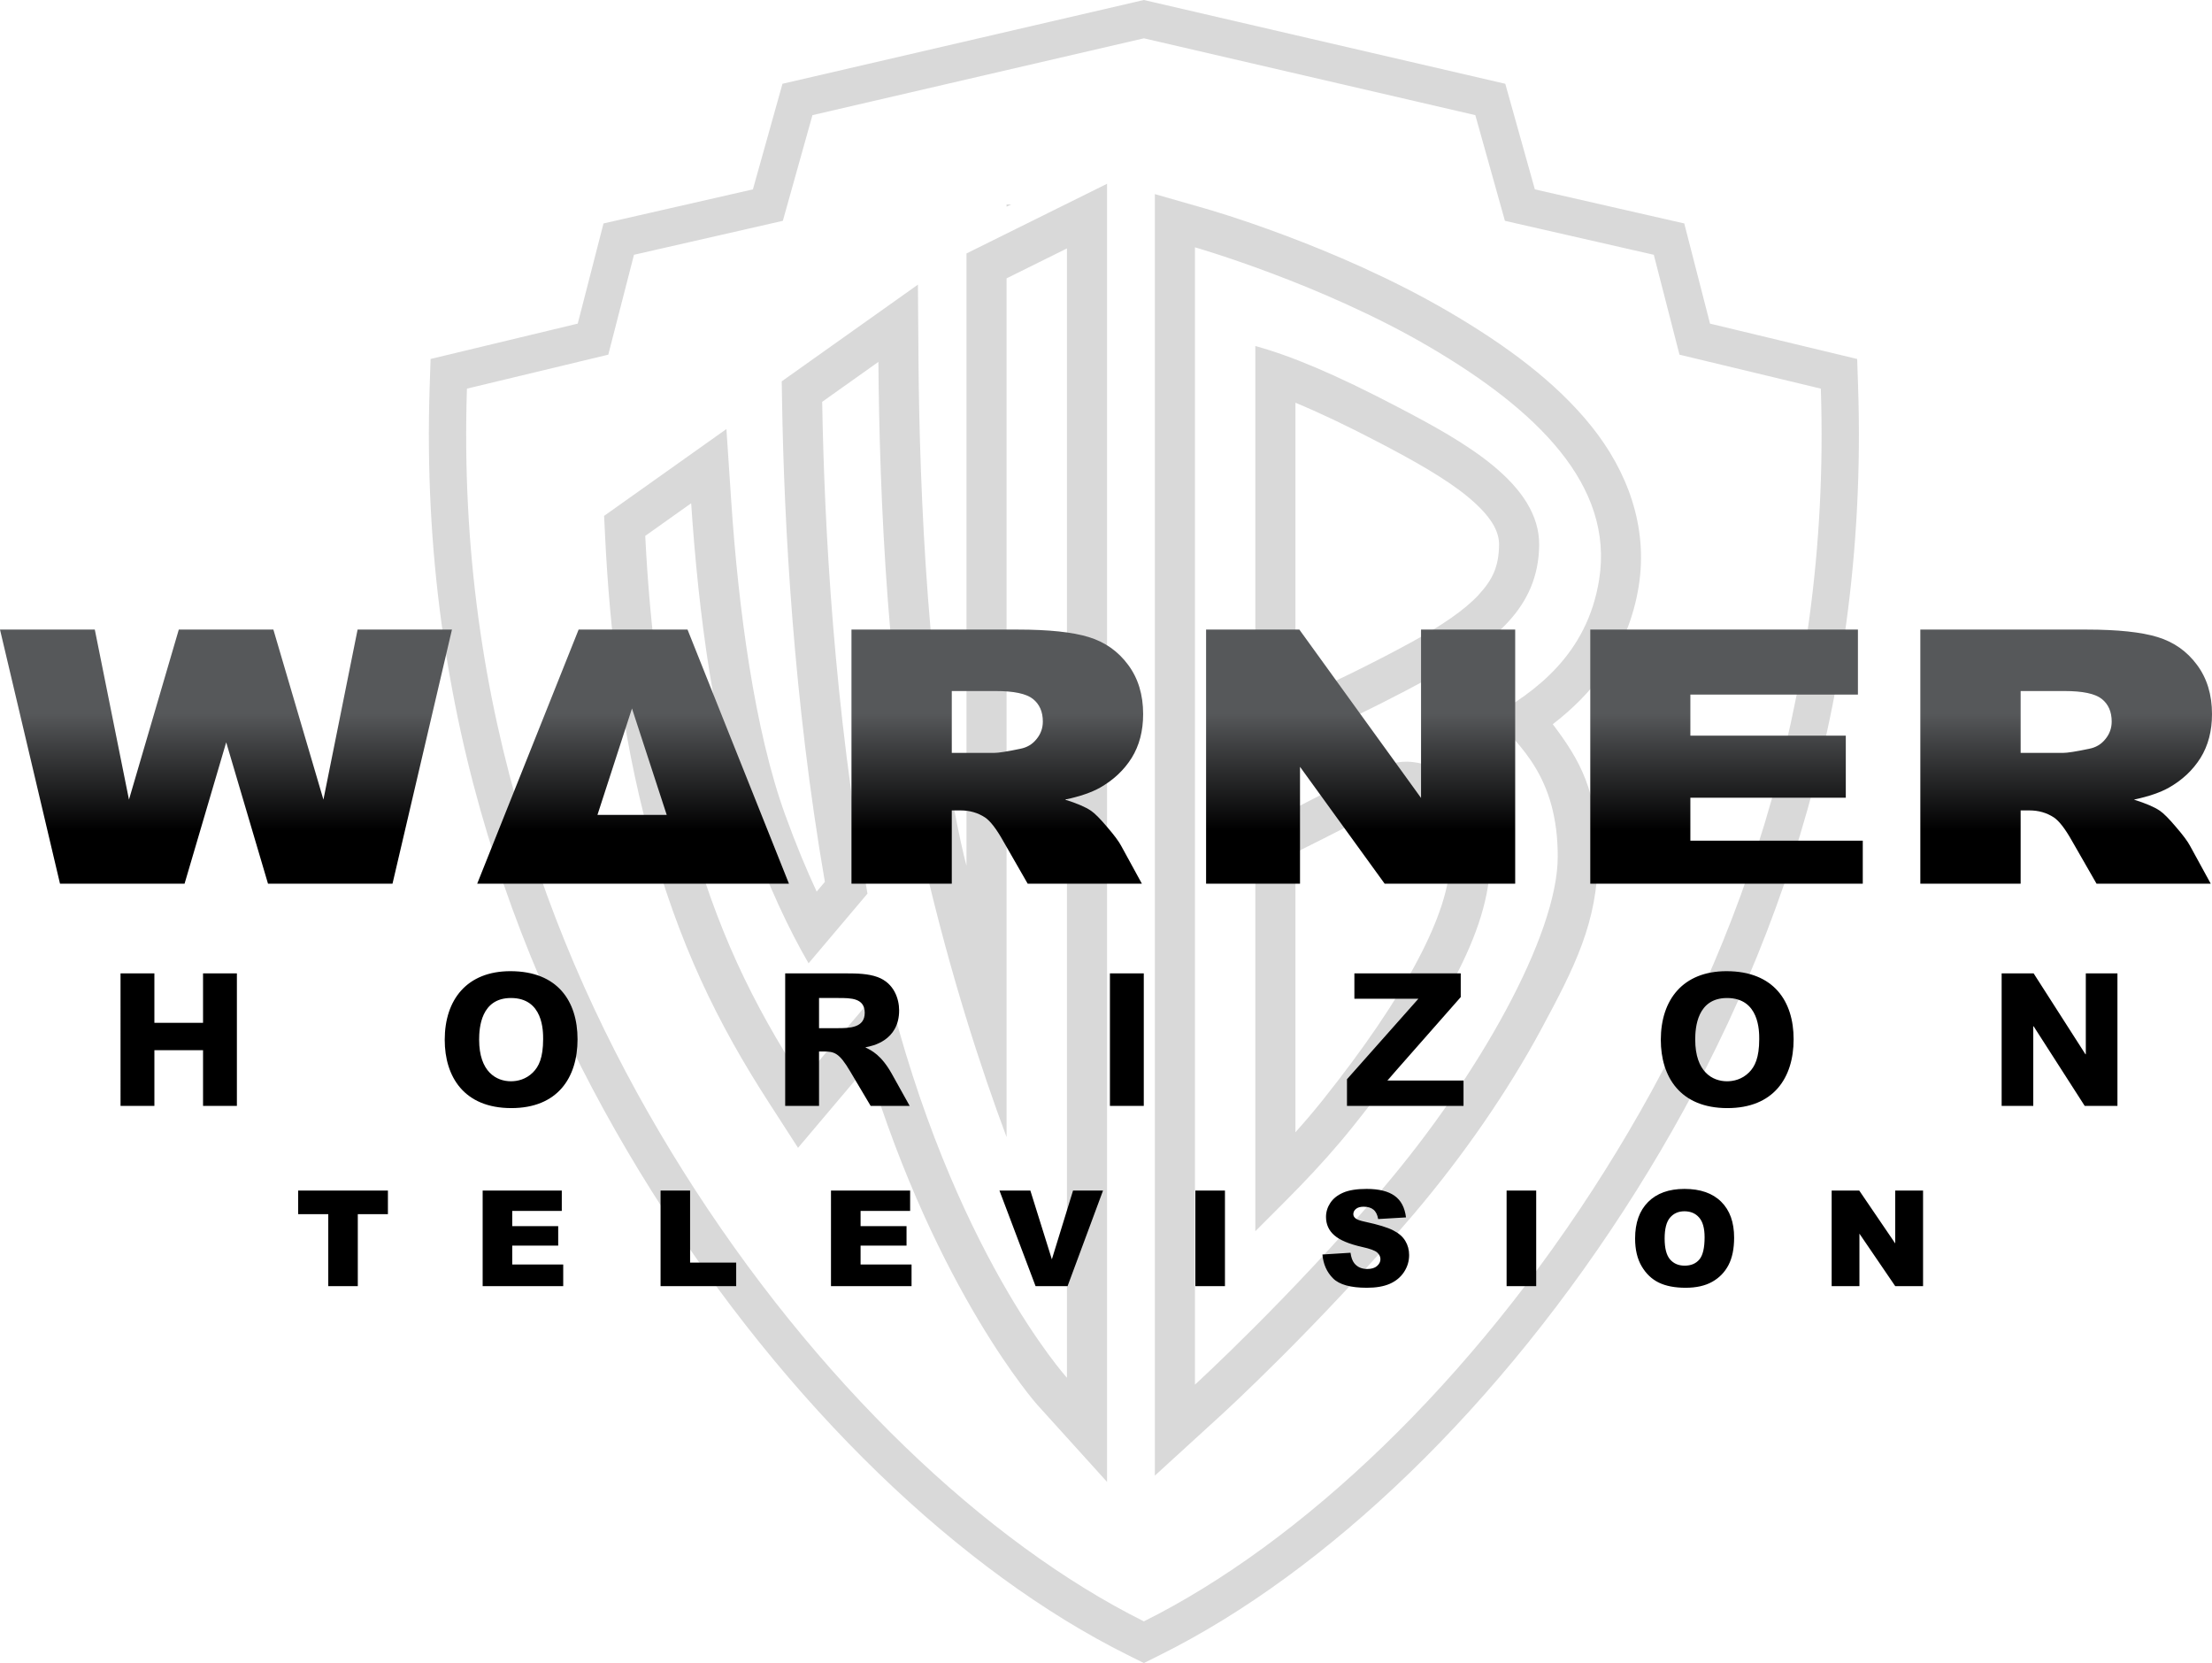<?xml version="1.0" encoding="UTF-8" standalone="no"?>
<svg
   xmlns:dc="http://purl.org/dc/elements/1.1/"
   xmlns:cc="http://creativecommons.org/ns#"
   xmlns:rdf="http://www.w3.org/1999/02/22-rdf-syntax-ns#"
   xmlns:svg="http://www.w3.org/2000/svg"
   xmlns="http://www.w3.org/2000/svg"
   xmlns:xlink="http://www.w3.org/1999/xlink"
   xmlns:sodipodi="http://sodipodi.sourceforge.net/DTD/sodipodi-0.dtd"
   xmlns:inkscape="http://www.inkscape.org/namespaces/inkscape"
   version="1.1"
   id="svg2"
   inkscape:version="1.0.2 (e86c870879, 2021-01-15)"
   sodipodi:docname="Warner_Horizon Television.svg"
   x="0px"
   y="0px"
   viewBox="0 0 1000 751.622"
   xml:space="preserve"
   width="1000"
   height="751.622"><defs
   id="defs15"><linearGradient
   inkscape:collect="always"
   id="linearGradient1352"><stop
     style="stop-color:#56585a;stop-opacity:1"
     offset="0"
     id="stop1348" /><stop
     style="stop-color:#000000;stop-opacity:1"
     offset="1"
     id="stop1350" /></linearGradient>
	
	
<linearGradient
   inkscape:collect="always"
   xlink:href="#linearGradient1352"
   id="linearGradient1354"
   x1="384.597"
   y1="322.803"
   x2="384.597"
   y2="375.572"
   gradientUnits="userSpaceOnUse"
   gradientTransform="matrix(1.001,0,0,1.001,0.07,-0.457)" /></defs><sodipodi:namedview
   pagecolor="#ffffff"
   bordercolor="#666666"
   borderopacity="1"
   objecttolerance="10"
   gridtolerance="10"
   guidetolerance="10"
   inkscape:pageopacity="0"
   inkscape:pageshadow="2"
   inkscape:window-width="1366"
   inkscape:window-height="705"
   id="namedview13"
   showgrid="false"
   inkscape:zoom="0.5"
   inkscape:cx="538.9794"
   inkscape:cy="331.80388"
   inkscape:window-x="-8"
   inkscape:window-y="-8"
   inkscape:window-maximized="1"
   inkscape:current-layer="svg2"
   showguides="false"
   inkscape:document-rotation="0" />
<style
   type="text/css"
   id="style2">
	.st0{fill-rule:evenodd;clip-rule:evenodd;}
</style>


<path
   id="path1254"
   style="color:#000000;font-style:normal;font-variant:normal;font-weight:normal;font-stretch:normal;font-size:medium;line-height:normal;font-family:sans-serif;font-variant-ligatures:normal;font-variant-position:normal;font-variant-caps:normal;font-variant-numeric:normal;font-variant-alternates:normal;font-variant-east-asian:normal;font-feature-settings:normal;font-variation-settings:normal;text-indent:0;text-align:start;text-decoration:none;text-decoration-line:none;text-decoration-style:solid;text-decoration-color:#000000;letter-spacing:normal;word-spacing:normal;text-transform:none;writing-mode:lr-tb;direction:ltr;text-orientation:mixed;dominant-baseline:auto;baseline-shift:baseline;text-anchor:start;white-space:normal;shape-padding:0;shape-margin:0;inline-size:0;clip-rule:nonzero;display:inline;overflow:visible;visibility:visible;opacity:0.15;isolation:auto;mix-blend-mode:normal;color-interpolation:sRGB;color-interpolation-filters:linearRGB;solid-color:#000000;solid-opacity:1;vector-effect:none;fill:#000000;fill-opacity:1;fill-rule:evenodd;stroke:none;stroke-width:1.001;stroke-linecap:butt;stroke-linejoin:miter;stroke-miterlimit:4;stroke-dasharray:none;stroke-dashoffset:0;stroke-opacity:1;paint-order:stroke fill markers;color-rendering:auto;image-rendering:auto;shape-rendering:auto;text-rendering:auto;enable-background:accumulate;stop-color:#000000"
   d="m 500.476,83.059 -26.182,12.974 -37.37,18.517 v 276.77 c -0.402,-1.688 -0.836,-3.192 -1.233,-4.9 C 419.447,316.634 415.674,220.944 415.237,163.424 l -0.264,-34.782 -61.57,43.704 0.16,9.557 c 0.914,54.508 5.114,134.319 19.347,216.666 l -3.714,4.394 c -4.605,-9.91 -9.376,-21.323 -14.219,-34.659 -13.883,-38.234 -21.181,-93.39 -24.421,-142.053 l -2.154,-32.347 -55.298,39.254 0.489,9.925 c 2.011,40.863 7.286,87.901 19.539,133.17 13.688,50.573 31.399,86.347 54.374,121.942 l 13.275,20.567 31.512,-37.264 c 31.286,102.439 76.606,153.362 76.606,153.362 l 31.577,34.897 z m 21.607,4.669 V 111.781 666.917 L 552.443,639.183 c 0,0 43.714,-39.894 86.927,-90.768 21.988,-25.885 42.255,-55.164 57.354,-83.194 15.099,-28.029 25.585,-48.423 25.629,-78.089 0.044,-29.667 -8.244,-43.743 -20.377,-59.819 16.844,-12.959 34.09,-32.501 38.863,-62.448 4.284,-26.876 -5.185,-52.031 -21.396,-72.218 C 703.233,172.46 680.587,155.889 655.067,140.955 603.623,110.851 545.206,94.349 545.206,94.349 Z m -67.027,4.683 v 1.005 l 2.027,-1.005 z m 85.159,19.369 c 0,0 56.966,16.309 105.694,44.824 48.88,28.603 83.839,62.651 77.024,105.407 -5.42,34.008 -29.22,50.798 -48.172,61.674 12.588,13.522 29.464,27.691 29.462,63.444 -0.002,35.753 -36.337,99.708 -78.672,149.547 -42.335,49.839 -85.336,89.118 -85.336,89.118 z m -57.87,0.5 v 510.412 c 0,0 -52.013,-57.481 -81.756,-179.085 L 362.741,488.362 C 340.434,453.801 323.87,420.414 310.635,371.515 298.871,328.051 293.672,282.169 291.704,242.191 l 20.76,-14.737 c 3.295,49.486 10.422,105.597 25.471,147.039 9.547,26.291 18.982,46.046 27.605,60.874 l 26.632,-31.493 C 376.975,319.977 372.628,237.353 371.693,181.598 l 25.412,-18.038 c 0.441,58.11 4.008,154.291 20.925,226.97 11.77,50.567 25.516,92.564 37.026,123.392 V 125.802 Z m 85.159,44.107 v 187.98 c 18.908,-8.198 49.383,-21.927 78.754,-37.929 29.371,-16.002 49.13,-31.851 49.569,-59.85 0.44,-27.999 -34.275,-47.102 -63.468,-62.395 -29.193,-15.293 -48.784,-23.391 -64.855,-27.806 z m 18.134,25.623 c 10.479,4.345 22.817,10.13 38.308,18.245 14.464,7.577 29.497,15.873 39.678,24.323 10.18,8.45 14.175,15.28 14.074,21.724 -0.154,9.79 -2.854,15.557 -9.178,22.463 -6.325,6.906 -16.958,14.135 -30.936,21.749 -18.204,9.918 -35.866,18.353 -51.946,25.746 z m 46.067,162.577 c -15.097,2.765 -42.765,19.965 -64.201,29.382 v 182.499 c 12.096,-12.262 28.138,-27.312 44.41,-47.674 38.456,-48.122 62.064,-88.088 61.689,-120.552 -0.34,-29.421 -22.075,-43.648 -37.383,-43.991 -1.513,-0.034 -3.155,0.087 -4.515,0.336 z m 3.272,17.837 c 0.384,-0.07 6.736,0.616 11.51,4.642 4.774,4.026 8.854,10.043 8.985,21.386 0.271,23.504 -20.065,61.898 -57.724,109.023 -4.063,5.084 -8.109,9.789 -12.11,14.25 V 385.357 c 8.377,-4.114 16.755,-8.448 24.544,-12.397 11.163,-5.659 21.864,-9.997 24.795,-10.535 z M 517.126,0 513.318,0.883 353.747,37.862 l -13.374,47.724 -67.539,15.401 -11.651,45.277 -66.525,15.978 -0.424,12.845 c -4.891,148.643 41.341,269.303 100.21,362.98 61.536,97.921 140.265,172.507 215.163,209.809 l 7.519,3.745 7.519,-3.745 C 599.542,710.575 678.271,635.989 739.807,538.068 798.676,444.391 844.908,323.732 840.017,175.088 L 839.593,162.243 773.069,146.265 761.418,100.988 693.879,85.587 680.505,37.862 Z m 0,17.315 149.834,34.723 13.384,47.764 67.301,15.347 11.617,45.148 63.896,15.347 c 4.767,144.867 -40.107,261.912 -97.632,353.45 -60.119,95.666 -137.384,168.317 -208.4,203.686 -71.017,-35.369 -148.281,-108.02 -208.4,-203.686 -57.525,-91.538 -102.399,-208.583 -97.632,-353.45 l 63.896,-15.347 11.617,-45.148 67.301,-15.347 13.384,-47.764 z" /><path
   id="path1294-8"
   style="font-weight:900;font-size:197.915px;font-family:Arial;-inkscape-font-specification:'Arial Heavy';letter-spacing:-5.099px;display:inline;fill:url(#linearGradient1354);fill-opacity:1;stroke-width:5.198"
   d="m 868.141,284.543 v 114.849 h 45.348 v -33.123 h 3.987 c 4.12,0 7.807,1.063 11.062,3.19 2.392,1.626 5.117,5.161 8.174,10.603 l 11.092,19.33 h 51.629 l -9.399,-17.172 c -1.063,-2.002 -3.19,-4.846 -6.379,-8.537 -3.123,-3.691 -5.514,-6.1 -7.175,-7.226 -2.458,-1.689 -6.38,-3.377 -11.762,-5.066 6.711,-1.439 11.995,-3.254 15.849,-5.443 6.047,-3.44 10.797,-7.913 14.252,-13.417 3.455,-5.567 5.181,-12.167 5.181,-19.799 0,-8.757 -2.258,-16.17 -6.776,-22.238 -4.518,-6.13 -10.465,-10.321 -17.84,-12.573 -7.375,-2.252 -18.039,-3.377 -31.993,-3.377 z m 45.348,27.773 h 19.834 c 8.239,0 13.854,1.19 16.844,3.567 2.99,2.377 4.486,5.786 4.486,10.228 0,3.003 -0.964,5.66 -2.891,7.974 -1.86,2.314 -4.286,3.754 -7.277,4.317 -5.914,1.251 -9.9,1.876 -11.959,1.876 H 913.489 Z M 718.932,284.543 v 114.849 h 123.191 V 379.938 H 764.182 v -19.411 h 70.265 V 332.471 H 764.182 v -18.558 h 75.748 V 284.543 Z m -173.682,0 v 114.849 h 42.459 v -52.828 l 38.269,52.828 H 684.986 V 284.543 h -42.559 v 76.098 L 587.411,284.543 Z m -160.317,0 v 114.849 h 45.348 v -33.123 h 3.987 c 4.12,0 7.807,1.063 11.062,3.19 2.392,1.626 5.117,5.161 8.174,10.603 l 11.092,19.33 h 51.63 l -9.399,-17.172 c -1.063,-2.002 -3.19,-4.846 -6.379,-8.537 -3.123,-3.691 -5.514,-6.1 -7.175,-7.226 -2.458,-1.689 -6.38,-3.377 -11.762,-5.066 6.711,-1.439 11.995,-3.254 15.849,-5.443 6.047,-3.44 10.797,-7.913 14.252,-13.417 3.455,-5.567 5.181,-12.167 5.181,-19.799 0,-8.757 -2.258,-16.17 -6.776,-22.238 -4.518,-6.13 -10.465,-10.321 -17.84,-12.573 -7.375,-2.252 -18.039,-3.377 -31.993,-3.377 z m 45.348,27.773 h 19.834 c 8.239,0 13.854,1.19 16.844,3.567 2.99,2.377 4.486,5.786 4.486,10.228 0,3.003 -0.964,5.66 -2.891,7.974 -1.86,2.314 -4.286,3.754 -7.277,4.317 -5.914,1.251 -9.9,1.876 -11.959,1.876 H 430.282 Z M 261.584,284.543 215.731,399.392 H 356.671 L 310.819,284.543 Z m 24.12,35.656 15.706,48.1 H 270.095 Z M 0,284.543 27.128,399.392 h 56.307 l 18.826,-63.9 18.898,63.9 h 56.283 L 204.319,284.543 h -42.658 l -15.448,76.848 -22.625,-76.848 H 80.831 L 58.306,361.391 42.858,284.543 Z" /><path
   id="path862"
   style="font-style:normal;font-variant:normal;font-weight:bold;font-stretch:normal;font-size:83.569px;font-family:'Arial MT Std';-inkscape-font-specification:'Arial MT Std Bold';letter-spacing:84.03px;fill:#000000;stroke:none;stroke-width:2.195;stroke-opacity:1"
   d="m 904.902,499.808 h 14.3 v -35.96 h 0.167 l 23.081,35.96 h 14.802 v -59.877 h -14.3 v 36.545 h -0.167 L 919.369,439.932 H 904.902 Z M 750.818,469.954 c 0,16.642 8.697,30.858 30.106,30.858 20.823,0 29.938,-13.631 29.938,-31.109 0,-17.143 -8.948,-30.775 -30.357,-30.775 -19.652,0 -29.688,12.879 -29.688,31.026 z m 15.555,-0.084 c 0,-5.352 0.836,-18.816 14.384,-18.816 14.635,0 14.551,15.053 14.551,18.565 0,8.53 -2.007,12.46 -4.599,15.053 -3.178,3.178 -7.025,4.014 -9.952,4.014 -6.523,0 -14.384,-4.181 -14.384,-18.816 z M 608.944,499.808 h 52.685 v -11.457 h -34.454 l 33.2,-37.716 v -10.704 h -48.085 v 11.457 h 28.935 l -32.28,36.378 z m -107.169,0 h 15.304 v -59.877 h -15.304 z m -146.808,0 h 15.304 V 475.222 h 2.007 c 4.934,0 7.108,0.585 12.042,8.948 l 9.283,15.638 h 17.645 l -8.112,-14.551 c -4.683,-8.363 -9.115,-10.537 -11.791,-11.791 v -0.167 c 2.927,-0.502 15.136,-2.927 15.136,-16.642 0,-5.185 -2.258,-12.293 -9.701,-15.053 -4.265,-1.589 -9.701,-1.673 -13.715,-1.673 H 354.967 Z m 15.304,-48.754 h 8.781 c 5.603,0 11.875,0 11.875,6.69 0,6.774 -6.774,6.941 -12.293,6.941 h -8.363 z m -169.22,18.9 c 0,16.642 8.697,30.858 30.106,30.858 20.823,0 29.938,-13.631 29.938,-31.109 0,-17.143 -8.948,-30.775 -30.357,-30.775 -19.652,0 -29.688,12.879 -29.688,31.026 z m 15.555,-0.084 c 0,-5.352 0.836,-18.816 14.384,-18.816 14.635,0 14.551,15.053 14.551,18.565 0,8.53 -2.007,12.46 -4.599,15.053 -3.178,3.178 -7.025,4.014 -9.952,4.014 -6.523,0 -14.384,-4.181 -14.384,-18.816 z M 54.493,499.808 h 15.304 v -25.172 h 21.994 v 25.172 H 107.094 V 439.932 H 91.79 v 22.328 H 69.796 v -22.328 h -15.304 z" /><path
   id="path1380"
   style="font-weight:900;font-size:60.314px;font-family:Arial;-inkscape-font-specification:'Arial Heavy';letter-spacing:36.79px;fill:#000000;stroke-width:1.584"
   d="M 828.057,538.069 H 840.523 l 16.268,23.901 v -23.901 h 12.584 v 43.204 H 856.791 l -16.179,-23.724 v 23.724 h -12.554 z m -88.86,21.631 q 0,-10.58 5.894,-16.474 5.894,-5.894 16.415,-5.894 10.786,0 16.621,5.806 5.835,5.776 5.835,16.209 0,7.574 -2.564,12.437 -2.534,4.833 -7.368,7.544 -4.804,2.682 -11.994,2.682 -7.309,0 -12.112,-2.328 -4.774,-2.328 -7.751,-7.368 -2.977,-5.039 -2.977,-12.613 z m 13.35,0.059 q 0,6.542 2.417,9.401 2.446,2.859 6.631,2.859 4.303,0 6.66,-2.8 2.358,-2.8 2.358,-10.049 0,-6.1 -2.476,-8.9 -2.446,-2.829 -6.66,-2.829 -4.037,0 -6.484,2.859 -2.446,2.859 -2.446,9.46 z m -71.443,-21.69 h 13.38 v 43.204 h -13.38 z m -83.261,28.911 12.702,-0.796 q 0.413,3.094 1.68,4.715 2.063,2.623 5.894,2.623 2.859,0 4.391,-1.326 1.562,-1.356 1.562,-3.124 0,-1.68 -1.474,-3.006 -1.474,-1.326 -6.837,-2.505 -8.782,-1.975 -12.525,-5.246 -3.772,-3.271 -3.772,-8.34 0,-3.33 1.916,-6.277 1.945,-2.977 5.806,-4.656 3.89,-1.709 10.639,-1.709 8.281,0 12.613,3.094 4.362,3.065 5.187,9.784 l -12.584,0.737 q -0.501,-2.918 -2.122,-4.244 -1.591,-1.326 -4.421,-1.326 -2.328,0 -3.507,1.002 -1.179,0.973 -1.179,2.387 0,1.031 0.973,1.857 0.943,0.855 4.48,1.591 8.753,1.886 12.525,3.831 3.802,1.916 5.511,4.774 1.739,2.859 1.739,6.395 0,4.155 -2.299,7.662 -2.299,3.507 -6.425,5.334 -4.126,1.798 -10.403,1.798 -11.022,0 -15.266,-4.244 -4.244,-4.244 -4.804,-10.786 z m -57.445,-28.911 h 13.38 v 43.204 h -13.38 z m -88.566,0 h 13.969 l 9.725,31.091 9.578,-31.091 h 13.556 l -16.032,43.204 h -14.47 z m -76.159,0 h 35.777 v 9.224 h -22.398 v 6.867 h 20.777 v 8.812 h -20.777 v 8.517 h 23.046 v 9.784 h -36.425 z m -77.043,0 h 13.35 v 32.565 h 20.836 v 10.639 h -34.186 z m -80.432,0 h 35.777 v 9.224 h -22.398 v 6.867 h 20.777 v 8.812 h -20.777 v 8.517 h 23.046 v 9.784 h -36.425 z m -83.408,0 h 40.581 v 10.668 h -13.615 v 32.535 h -13.35 v -32.535 h -13.615 z" /></svg>
